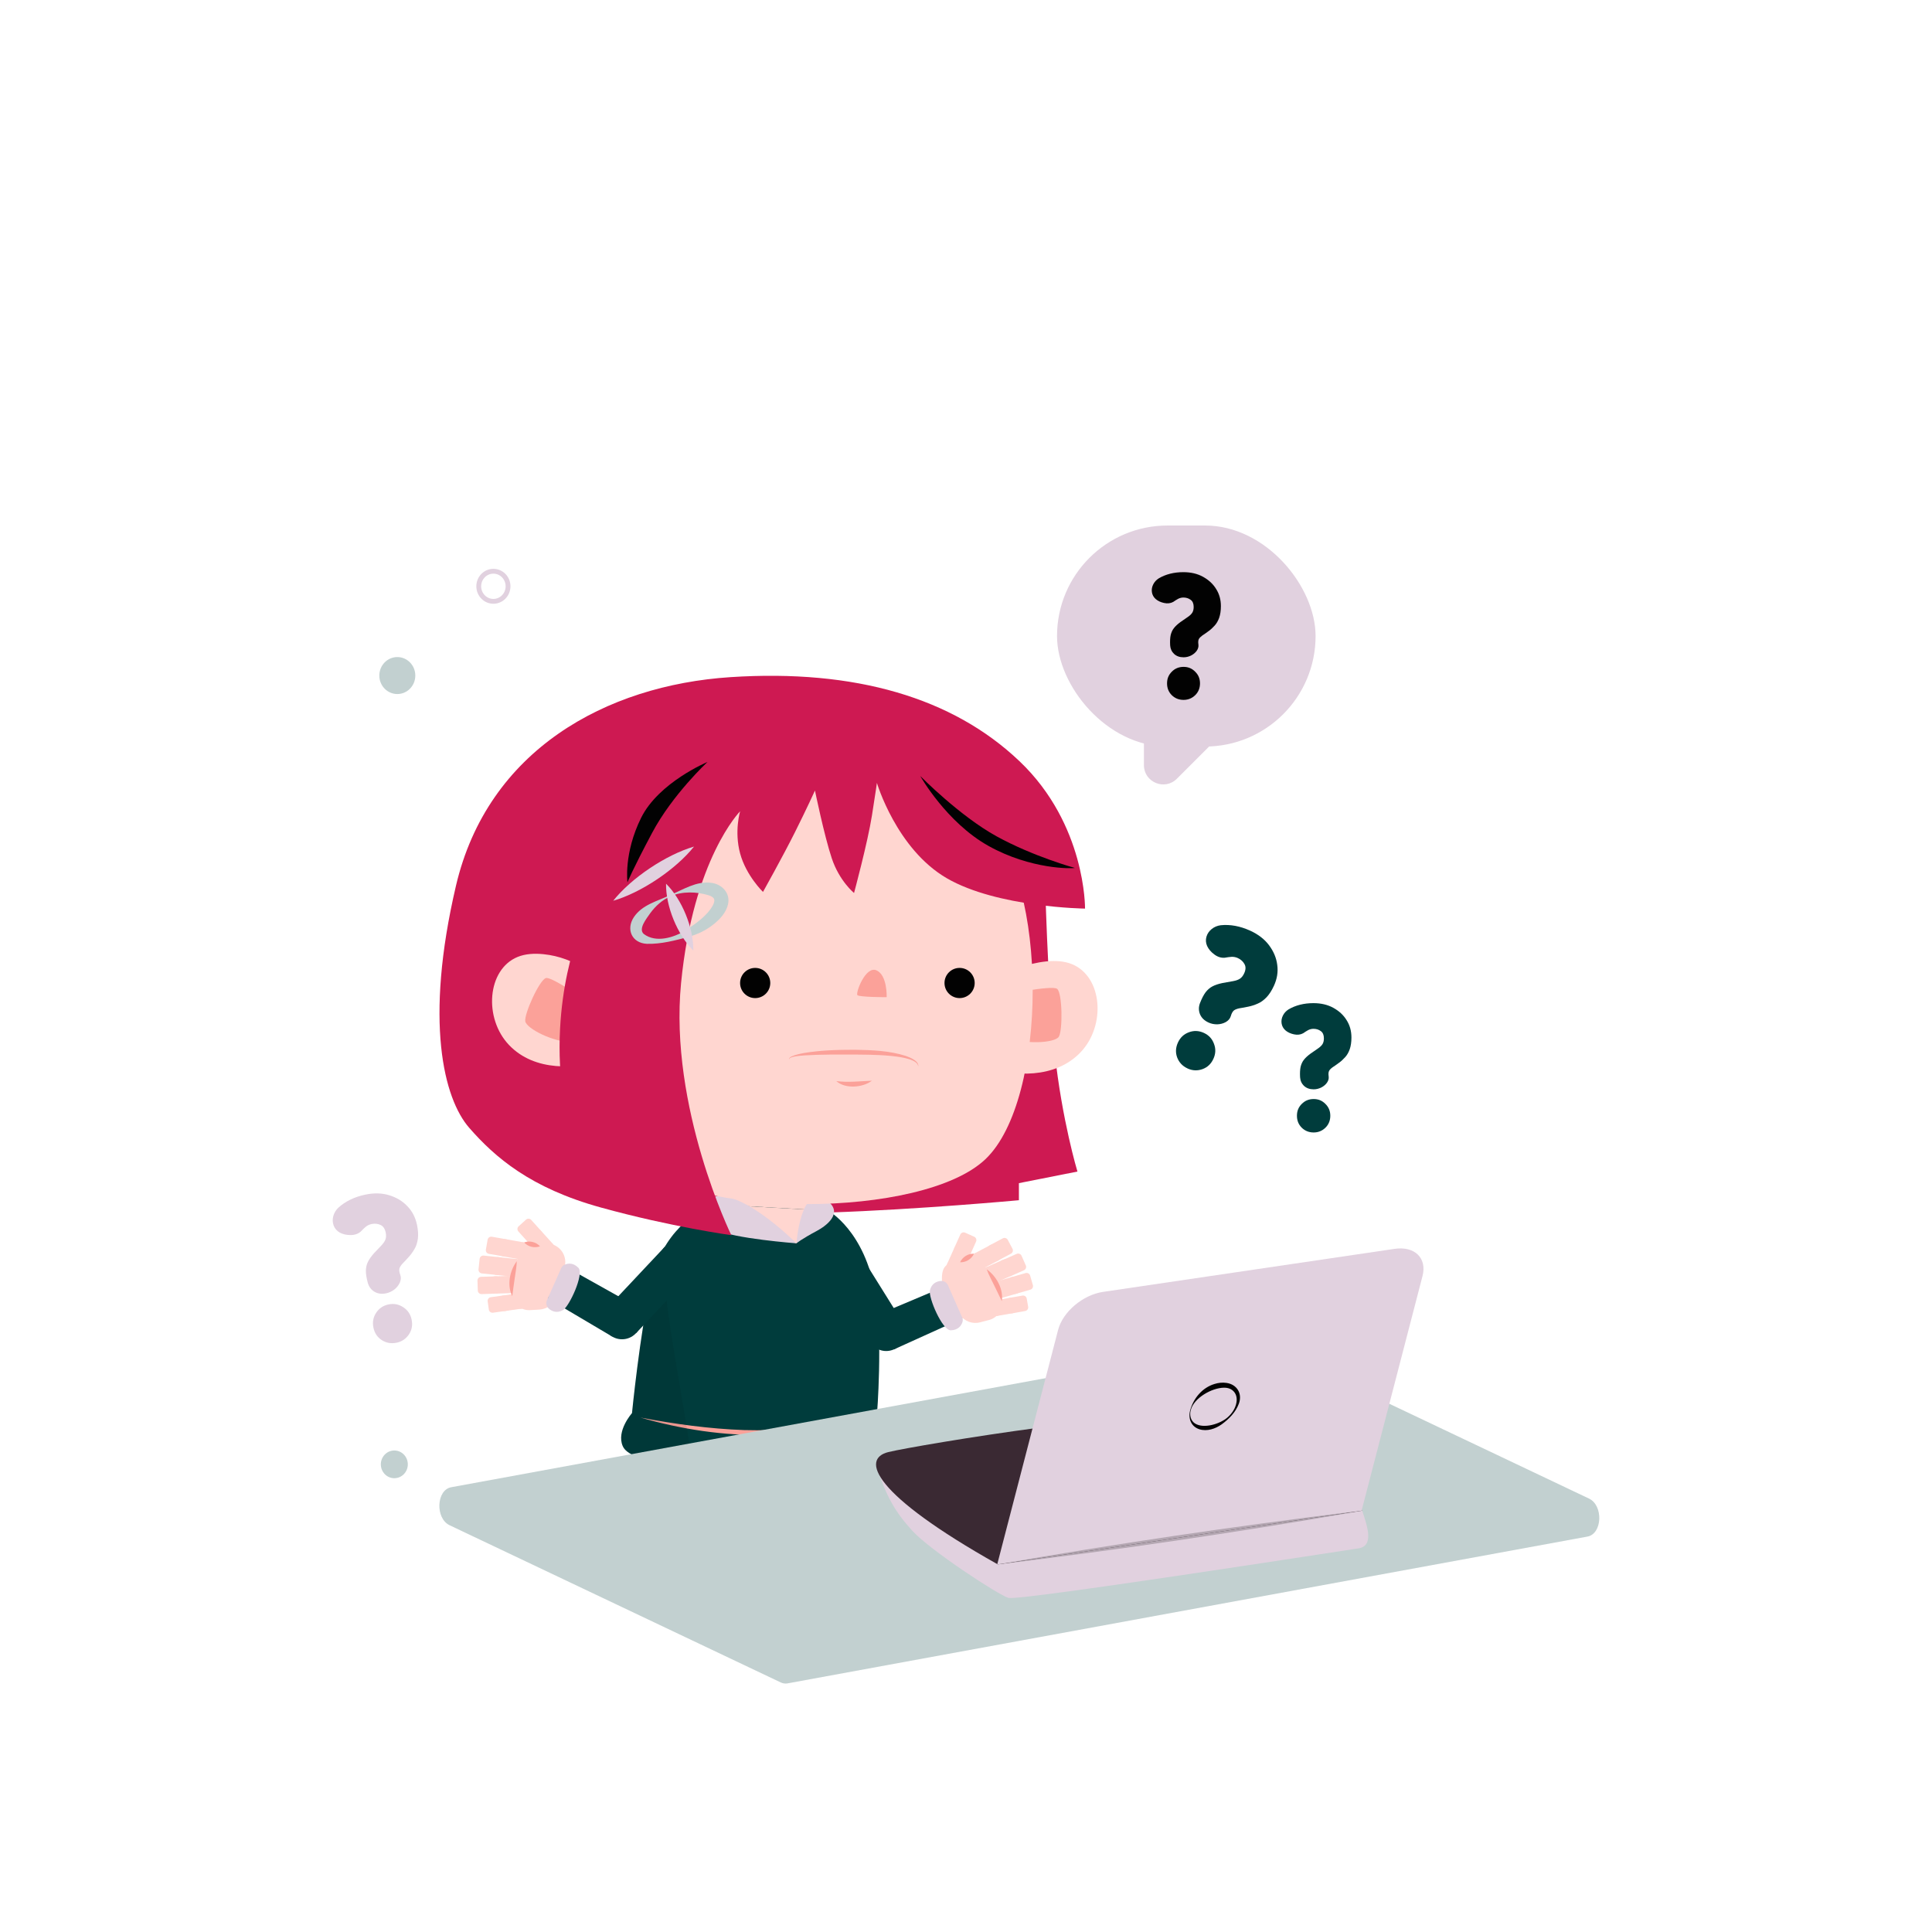 <?xml version="1.0" encoding="UTF-8"?> <svg xmlns="http://www.w3.org/2000/svg" id="Layer_1" viewBox="0 0 1600 1600"><defs><style>.cls-1{fill:#ffd6d0;}.cls-2{fill:#3a2933;}.cls-3{fill:none;stroke:#E1D1DF;stroke-miterlimit:10;stroke-width:4.00px;}.cls-4{opacity:.07;}.cls-4,.cls-5{fill:#020202;}.cls-6{fill:#C2D0D0;}.cls-7{fill:#E1D1DF;}.cls-8{fill:#003C3C;}.cls-9{fill:#fba199;}.cls-10{opacity:.2;}.cls-11{fill:#ce1952;}</style></defs><g id="Artwork_285"><circle id="C" class="cls-5" cx="670.01" cy="1257.97" r="8.63"></circle><circle id="C-2" class="cls-5" cx="575.13" cy="1258.51" r="8.63"></circle><path class="cls-1" d="M795.94,1021.86h8.21c1.68,0,3.05,1.37,3.05,3.05v11.93h-14.31v-11.93c0-1.68,1.37-3.05,3.05-3.05Z" transform="translate(491.1 -237.21) rotate(24.15)"></path><circle id="C-3" class="cls-1" cx="796.98" cy="1036.19" r="7.15"></circle><rect class="cls-1" x="786.76" y="1035.53" width="14.31" height="14.98" transform="translate(496.16 -233.51) rotate(24.15)"></rect><circle id="C-4" class="cls-1" cx="790.85" cy="1049.86" r="7.15"></circle><path class="cls-1" d="M842.94,1054.91h8.21c1.68,0,3.05,1.37,3.05,3.05v11.93h-14.31v-11.93c0-1.68,1.37-3.05,3.05-3.05Z" transform="translate(1633.66 -45.49) rotate(73.94)"></path><circle id="C-5" class="cls-1" cx="839.85" cy="1064.48" r="7.15"></circle><rect class="cls-1" x="825.5" y="1059.06" width="14.31" height="14.98" transform="translate(1627.23 -28.66) rotate(73.94)"></rect><circle id="C-6" class="cls-1" cx="825.45" cy="1068.62" r="7.15"></circle><path class="cls-1" d="M840.8,1073.24h6.86c1.68,0,3.05,1.37,3.05,3.05v10.53h-12.97v-10.53c0-1.68,1.37-3.05,3.05-3.05Z" transform="translate(1762.46 62.16) rotate(80.07)"></path><circle id="C-7" class="cls-1" cx="837.55" cy="1081.2" r="6.48"></circle><rect class="cls-1" x="824.38" y="1075.58" width="12.97" height="13.58" transform="translate(1753.7 77.27) rotate(80.07)"></rect><circle id="C-8" class="cls-1" cx="824.17" cy="1083.54" r="6.48"></circle><path class="cls-1" d="M836.17,1039.27h8.75c1.68,0,3.05,1.37,3.05,3.05v12.5h-14.85v-12.5c0-1.68,1.37-3.05,3.05-3.05Z" transform="translate(1458 -145.25) rotate(66.13)"></path><circle id="C-9" class="cls-1" cx="833.43" cy="1050.19" r="7.43"></circle><polygon class="cls-1" points="822.22 1063.27 816.21 1049.69 830.43 1043.4 836.44 1056.98 831.54 1059.15 822.22 1063.27"></polygon><circle id="C-10" class="cls-1" cx="819.21" cy="1056.48" r="7.43"></circle><path class="cls-1" d="M825.83,1026.51h8.29c1.68,0,3.05,1.37,3.05,3.05v12.02h-14.39v-12.02c0-1.68,1.37-3.05,3.05-3.05Z" transform="translate(1355.58 -183.27) rotate(62.11)"></path><circle id="C-11" class="cls-1" cx="823.31" cy="1037.57" r="7.2"></circle><polygon class="cls-1" points="813.36 1050.98 806.63 1038.26 819.95 1031.21 826.68 1043.93 821.21 1046.83 813.36 1050.98"></polygon><circle id="C-12" class="cls-1" cx="809.99" cy="1044.62" r="7.2"></circle><circle id="C-13" class="cls-1" cx="791.36" cy="1077.87" r="15.08"></circle><path class="cls-1" d="M819.13,1093.15l-7.53,1.95c-6.33,1.64-13.01-.9-16.65-6.32l-13.89-20.69s-3.3-14.31,1.93-19.51l6.06-6.02c5.26-5.22,13.63-5.53,19.26-.7,2.74,2.35,5.78,5.41,8.88,9.37,1.67,2.13,3.37,4.53,5.04,7.21,4.68,7.49,6.7,13.98,7.42,19.13.99,7.1-3.58,13.79-10.52,15.58Z"></path><path class="cls-9" d="M817.19,1051.22c8.05,5.7,13.97,16.34,12.46,26.35-2.22-4.49-4.09-8.69-6.31-13.07-1.94-3.96-4.7-9.09-6.16-13.28h0Z"></path><path class="cls-9" d="M795.08,1045.37c2.07-4.45,6.64-7.29,11.55-7.1-2.05,4.47-6.65,7.27-11.55,7.1h0Z"></path><path class="cls-11" d="M865.36,724.63s2.02,90.23,8.08,146.79c6.06,56.56,18.85,98.81,18.85,98.81l-48.48,9.6v14.14s-82.15,7.63-157.57,10.21c-75.42,2.58-134-16.27-134-16.27,0,0-50.5-210.76,4.04-282.81,54.54-72.05,163.63-118.51,230.29-72.72,66.66,45.79,78.78,92.25,78.78,92.25Z"></path><circle id="C-14" class="cls-7" cx="622.29" cy="1186.51" r="89.67"></circle><circle id="C-15" class="cls-1" cx="635.2" cy="991.19" r="38.6"></circle><path class="cls-8" d="M515.78,1197.69c.12.27.26.54.42.81-.01.01,0,.01,0,.03.15.24.3.49.47.73.22.33.45.64.72.95.16.19.34.39.53.58,1.72,1.76,4.2,3.36,7.4,4.79.46.2.92.41,1.41.6.38.16.76.31,1.15.46.33.12.65.24.99.35.75.27,1.51.53,2.3.77.24.08.49.16.75.23.42.14.84.26,1.27.38.6.18,1.21.34,1.83.5,1.26.34,2.56.65,3.92.96.53.12,1.07.23,1.61.35.5.11,1.02.2,1.52.31,3.25.66,6.79,1.26,10.62,1.8.85.12,1.71.24,2.58.35,2.54.35,5.21.66,7.97.96,2.94.31,5.99.61,9.18.88,13.63,1.17,29.51,1.95,47.49,2.48,61.53,1.79,100.55-10.77,100.55-10.77,0,0,11.68-5.02,12.57-13.91.9-8.9-6.74-21.1-6.74-21.1,0,0,4.96-62.27-1.33-99.79-8.76-52.25-38.95-68.7-38.95-68.7l-93.58-5.29s-26.55,7.3-43.18,37.45h0c-4.16,7.57-7.69,16.54-10.03,27.22-9.41,42.95-15.83,108.22-15.83,108.22,0,0-13.19,14.78-7.63,27.38Z"></path><path class="cls-1" d="M675.14,1017.03c-9.21,5.5-15.58,12.62-15.58,12.62,0,0-44.71-14.53-53.36-21.71-4.42-3.67-9.06-7.12-13.75-10.51l93.58,5.28s.59.81,1.61,2.3c-5.88,3.6-6.59,8.49-12.5,12.02Z"></path><path class="cls-7" d="M676.68,1019.26c7.29-3.9,21.9-14.5,8.74-24.65-22.09-17.03-25.85,35.04-25.85,35.04,0,0,3.79-3.26,17.11-10.39Z"></path><path class="cls-7" d="M593.88,1018.58c-7.29-3.9-21.9-14.5-8.74-24.65,22.09-17.03,74.42,35.73,74.42,35.73,0,0-52.36-3.95-65.68-11.08Z"></path><path class="cls-9" d="M530.32,1173.95c28.34,5.35,57.08,9.37,85.92,10.37,28.8.89,57.64-2.22,85.93-7.54,2.99-.57,9.14-1.87,12.12-2.55,4.03-.92,8.05-1.89,12.03-3.03-7.71,3.07-15.7,5.38-23.72,7.5-22.14,5.57-44.95,8.85-67.76,9.63-35.32.86-70.64-4.66-104.52-14.38h0Z"></path><path class="cls-4" d="M515.78,1197.69c.12.27.26.54.42.81-.01.01,0,.01,0,.03.15.24.3.49.47.73.22.33.45.64.72.95.16.19.34.39.53.58,1.72,1.76,4.2,3.36,7.4,4.79.46.2.92.41,1.41.6.38.16.76.31,1.15.46.33.12.65.24.99.35.75.27,1.51.53,2.3.77.24.08.49.16.75.23.42.14.84.26,1.27.38.6.18,1.21.34,1.83.5,1.26.34,2.56.65,3.92.96.53.12,1.07.23,1.61.35.5.11,1.02.2,1.52.31,3.25.65,6.81,1.25,10.62,1.8.85.12,1.71.24,2.58.35,2.55.34,5.21.66,7.97.96,2.94.31,5.99.61,9.18.88,1.14-21.62-24.42-130.98-23.16-179.61-4.16,7.55-7.69,16.53-10.03,27.2-9.41,42.95-15.83,108.22-15.83,108.22,0,0-13.19,14.78-7.63,27.38Z"></path><path class="cls-1" d="M819.12,811.87s43.43-23.74,68.68-13.38c25.25,10.35,28.28,50.76,7.07,72.98-21.21,22.22-55.55,20.05-79.79,12.05-24.24-8.01-25.25-17.1-25.25-17.1l29.29-54.54Z"></path><path class="cls-9" d="M827.65,824.66c1.35-.34,43.43-9.1,47.81-5.73,4.38,3.37,4.71,34.68,1.35,39.73-3.37,5.05-28.28,6.73-43.1,0-14.81-6.73-18.1-10.92-18.1-10.92l12.04-23.08Z"></path><path class="cls-1" d="M520.39,960.05c52.26,49.53,243.39,49.53,295.65,0,52.26-49.53,52.26-230.65,0-280.18-52.26-49.53-243.39-49.53-295.65,0-52.26,49.53-52.26,230.65,0,280.18Z"></path><circle class="cls-5" cx="794.69" cy="814.08" r="12.5"></circle><circle class="cls-5" cx="625.41" cy="814.08" r="12.5"></circle><path class="cls-9" d="M760.45,883.3c-.32-10.59-43.74-9.76-52.43-9.97-14.01.02-28.06-.17-42.05.72-2.11.22-13.44.73-12.4,3.63-1.67-3.08,10.1-5.21,12.14-5.61,13.98-2.36,28.18-2.71,42.33-2.71,14.12.25,28.6.75,42.2,5.13,3.58,1.34,10.95,4.12,10.22,8.82h0Z"></path><path class="cls-9" d="M722.09,894.99c-7.63,5.81-22.06,6.98-29.49.33,9.97,1.25,19.49.11,29.49-.33h0Z"></path><path class="cls-9" d="M734.31,825.83s.67-18.18-8.42-22.22c-9.09-4.04-17.51,18.85-15.82,20.54,1.68,1.68,24.24,1.68,24.24,1.68Z"></path><path class="cls-1" d="M531.97,837.94c-12.4-23.08-35.23-39.11-61.3-41.74-7.62-.77-15.07-.31-21.38,2.28-25.25,10.35-28.28,50.76-7.07,72.98,21.21,22.22,55.55,20.05,79.79,12.05.24-.08.48-.16.72-.24,14.88-5.02,21.63-22.26,14.2-36.1l-4.95-9.22Z"></path><path class="cls-9" d="M514.3,840.37c-1.1-.85-36.14-25.75-41.5-24.42-5.36,1.34-18.22,29.89-17.16,35.86,1.06,5.98,23.21,17.51,39.48,17.28,16.27-.23,24.53-3.98,24.53-3.98l-5.34-24.74Z"></path><path class="cls-11" d="M726.2,648.31s16.16,54.77,57.91,79.01,114.47,25.14,114.47,25.14c0,0,.9-69.58-54.32-122.1-55.22-52.52-136.08-76.31-239.3-69.58-103.22,6.73-201.08,60.6-227.34,172.72-26.26,112.12-10.21,176.31,11,200.55,21.21,24.24,50.5,49.83,109.09,65.99,58.58,16.16,107.94,22.89,107.94,22.89,0,0-51.71-105.83-41.61-208.85s48.89-142.2,48.89-142.2c0,0-4.98,16.5,0,34.9,4.98,18.41,18.95,31.87,18.95,31.87,0,0,16.55-29.63,26.43-49.38s16.61-34.57,16.61-34.57c0,0,7.63,37.26,13.92,56.11,6.28,18.85,18.44,28.73,18.44,28.73,0,0,11.28-41.75,14.83-64.19,3.55-22.45,4.11-27.05,4.11-27.05Z"></path><path class="cls-5" d="M890.09,718.78c-2.02.67-36.36,1.35-71.38-18.18-35.02-19.53-56.56-57.91-56.56-57.91,0,0,32.47,32.99,63.03,49.83,30.56,16.83,64.91,26.26,64.91,26.26Z"></path><path class="cls-5" d="M585.91,631.03s-28.95,26.93-45.79,58.58c-16.83,31.65-20.48,41.08-20.48,41.08,0,0-3.25-24,11.31-53.41,14.56-29.41,54.96-46.25,54.96-46.25Z"></path><path class="cls-6" d="M554.96,741.26c-10.56,5.13-23.07,7.85-30.07,18.35-6.62,10.07-1.58,21.4,10.84,22.03,11.99.28,22.96-2.74,34.45-5.73,7.63-2.18,14.89-5.58,21.12-10.71,4.99-4.09,10.07-9.36,11.61-16.32,2.13-9.25-5.08-16.78-14-17.78-12.24-1.59-23.26,5.72-33.95,10.16h0ZM555.4,742.26c9.62-4.3,21.59-3.83,31.29-.88,5.24,1.66,6.02,3.89,3.53,8.66-4.9,8.66-14.13,14.91-22.43,20.44-9.85,6.1-24.63,10.58-34.65,2.99-4.86-4.26,2.54-13.03,5.44-17.31,4.27-5.81,10.03-11.07,16.81-13.9h0Z"></path><path class="cls-7" d="M574.18,787.22c.29-18.59-9.32-42.3-22.58-55.37-.34,18.6,9.37,42.27,22.58,55.37h0Z"></path><path class="cls-7" d="M574.77,701.09c-23.25,6.82-51.84,25.91-66.95,44.89,23.27-6.77,51.8-25.95,66.95-44.89h0Z"></path><path class="cls-1" d="M511.34,831.95c-12.4-23.08-35.23-39.11-61.3-41.74-7.62-.77-15.07-.31-21.38,2.28-25.25,10.35-28.28,50.76-7.07,72.98,21.21,22.22,55.55,20.05,79.79,12.05.24-.08.48-.16.72-.24,14.88-5.02,21.63-22.26,14.2-36.1l-4.95-9.22Z"></path><path class="cls-9" d="M493.68,834.38c-1.1-.85-36.14-25.75-41.5-24.42-5.36,1.34-18.22,29.89-17.16,35.86s23.21,17.51,39.48,17.28c16.27-.23,24.53-3.98,24.53-3.98l-5.34-24.74Z"></path><path class="cls-11" d="M492.23,744.1s37.34,81.41,38.69,139.11c1.35,57.71-38.69,99.35-38.69,99.35,0,0-32.88-47.5-28.4-130.8,3.68-68.61,28.4-107.66,28.4-107.66Z"></path><circle id="C-16" class="cls-8" cx="697.73" cy="1045.15" r="15.82"></circle><polygon class="cls-8" points="684.31 1053.54 720.45 1111.47 747.28 1094.69 711.14 1036.76 684.31 1053.54"></polygon><circle id="C-17" class="cls-8" cx="733.9" cy="1103.04" r="15.82"></circle><polygon class="cls-8" points="740.29 1117.52 796.73 1091.96 783.77 1064.85 727.51 1088.57 740.29 1117.52"></polygon><path class="cls-7" d="M785.06,1064.39c-1.06-2.41-3.57-3.85-6.18-3.54-3.32.39-7.41,2.08-8.77,7.82-1.37,5.76,10.22,33.23,17.32,33.03,6.44-.17,8.79-4.21,9.64-6.85.4-1.24.32-2.59-.21-3.78l-11.8-26.68Z"></path><path class="cls-1" d="M430.42,1010.94h14.31v11.93c0,1.68-1.37,3.05-3.05,3.05h-8.21c-1.68,0-3.05-1.37-3.05-3.05v-11.93h0Z" transform="translate(1444.72 1481.36) rotate(137.94)"></path><circle id="C-18" class="cls-1" cx="442.59" cy="1023.99" r="7.15"></circle><rect class="cls-1" x="440.45" y="1022.06" width="14.31" height="14.98" transform="translate(1469.66 1494.02) rotate(137.94)"></rect><circle id="C-19" class="cls-1" cx="452.63" cy="1035.11" r="7.15"></circle><path class="cls-1" d="M395.86,1056.85h14.31v11.93c0,1.68-1.37,3.05-3.05,3.05h-8.21c-1.68,0-3.05-1.37-3.05-3.05v-11.93h0Z" transform="translate(1453.74 627.07) rotate(88.14)"></path><circle id="C-20" class="cls-1" cx="410.5" cy="1064.09" r="7.15"></circle><rect class="cls-1" x="410.83" y="1056.36" width="14.31" height="14.98" transform="translate(1467.74 611.63) rotate(88.14)"></rect><circle id="C-21" class="cls-1" cx="425.47" cy="1063.61" r="7.15"></circle><path class="cls-1" d="M404.63,1073.45h12.97v10.53c0,1.68-1.37,3.05-3.05,3.05h-6.86c-1.68,0-3.05-1.37-3.05-3.05v-10.53h0Z" transform="translate(1423.78 523.08) rotate(82.02)"></path><circle id="C-22" class="cls-1" cx="417.83" cy="1079.29" r="6.48"></circle><rect class="cls-1" x="418.07" y="1071.56" width="12.97" height="13.58" transform="translate(1433.49 508.14) rotate(82.02)"></rect><circle id="C-23" class="cls-1" cx="431.28" cy="1077.41" r="6.48"></circle><path class="cls-1" d="M397.05,1039.94h14.85v12.5c0,1.68-1.37,3.05-3.05,3.05h-8.75c-1.68,0-3.05-1.37-3.05-3.05v-12.5h0Z" transform="translate(1488.48 754.01) rotate(95.95)"></path><circle id="C-24" class="cls-1" cx="412.21" cy="1048.52" r="7.43"></circle><polygon class="cls-1" points="426.91 1057.52 428.44 1042.75 412.98 1041.14 411.44 1055.91 416.76 1056.46 426.91 1057.52"></polygon><circle id="C-25" class="cls-1" cx="427.68" cy="1050.14" r="7.43"></circle><path class="cls-1" d="M403.34,1024.57h14.39v12.02c0,1.68-1.37,3.05-3.05,3.05h-8.29c-1.68,0-3.05-1.37-3.05-3.05v-12.02h0Z" transform="translate(1498.16 806.62) rotate(99.98)"></path><circle id="C-26" class="cls-1" cx="417.95" cy="1033.41" r="7.2"></circle><polygon class="cls-1" points="431.55 1043.11 434.05 1028.93 419.2 1026.32 416.71 1040.5 422.8 1041.57 431.55 1043.11"></polygon><circle id="C-27" class="cls-1" cx="432.8" cy="1036.02" r="7.2"></circle><circle id="C-28" class="cls-1" cx="460.76" cy="1061.92" r="15.08"></circle><path class="cls-1" d="M439.03,1085l7.77-.46c6.53-.39,12.1-4.85,13.9-11.14l6.85-23.96c2.03-7.09-1.26-14.63-7.84-17.97l-7.62-3.86c-6.61-3.35-14.67-1.06-18.54,5.26-1.88,3.08-3.83,6.92-5.57,11.64-.94,2.55-1.81,5.34-2.58,8.41-2.15,8.56-2.08,15.36-1.17,20.49,1.24,7.06,7.65,12.02,14.8,11.59Z"></path><path class="cls-9" d="M427.98,1044.51c-.1,4.41-1.15,10.18-1.78,14.53-.77,4.85-1.25,9.42-1.98,14.38-4.51-9.06-2.15-21,3.75-28.9h0Z"></path><path class="cls-9" d="M447.22,1032.14c-4.62,1.67-9.85.41-13.18-3.21,4.62-1.68,9.84-.39,13.18,3.21h0Z"></path><circle id="C-29" class="cls-8" cx="561.94" cy="1043.52" r="15.82"></circle><polygon class="cls-8" points="573.46 1054.36 526.71 1104.13 503.67 1082.43 550.42 1032.67 573.46 1054.36"></polygon><circle id="C-30" class="cls-8" cx="515.12" cy="1093.32" r="15.82"></circle><polygon class="cls-8" points="507.19 1107.01 453.72 1075.37 468.34 1049.01 523.06 1079.63 507.19 1107.01"></polygon><path class="cls-7" d="M452.97,1076.78c-1.07,2.41-.45,5.23,1.53,6.96,2.51,2.2,6.52,4.09,11.69,1.25,5.19-2.85,17.75-29.89,12.84-35.02-4.46-4.66-9.03-3.69-11.55-2.54-1.19.54-2.13,1.5-2.66,2.7l-11.84,26.66Z"></path></g><path class="cls-6" d="M1314.62,1272.54l-662.43,121.57c-1.88.34-3.81.07-5.64-.8l-274.16-130.15c-12.06-5.73-11.09-29.23,1.31-31.5l662.43-121.57c1.88-.34,3.81-.07,5.64.8l274.16,130.15c12.06,5.73,11.09,29.23-1.31,31.5Z"></path><path class="cls-7" d="M725.52,1213.13c8.36,26.05,15.55,38.72,30.13,54.69,14.58,15.97,70.79,52.84,79.5,55.48s276.13-38.98,289.76-40.99,7.01-19.29,3.22-31.26c-3.8-11.97-402.6-37.92-402.6-37.92Z"></path><path class="cls-2" d="M826.35,1295.58c-103.75-58.29-113.55-87.41-90.63-93.04s227.64-39.66,255.58-26.96c27.94,12.7,136.81,75.47,136.81,75.47l-301.77,44.53Z"></path><path class="cls-7" d="M825.83,1295.65l301.77-44.53,50.46-194.33c3.87-14.9-6.48-25-23.12-22.54l-241.51,35.64c-16.64,2.46-33.27,16.53-37.14,31.43l-50.46,194.33Z"></path><path class="cls-5" d="M986.12,1167.8c-1.13,3.96-.13,8.69,3.41,10.99,7.25,4.74,21.05.44,27.19-5.06,3.59-3.16,6.39-7.43,7.21-12.02,1.42-7.46-3.24-12.67-10.37-12.47-9.92.1-24.82,8.45-27.44,18.56h0ZM985.73,1167.7c2.73-9.82,10.02-18.51,20.02-21.54,3.14-1.01,6.62-1.4,9.96-.9,8.68,1.25,13.26,8.8,10.34,17-2.62,7.22-8.15,12.81-14.23,17.27-5.24,3.74-12.14,6.12-18.56,4.12-7.09-2.32-9.43-9.19-7.54-15.96h0Z"></path><g class="cls-10"><path class="cls-5" d="M826.35,1295.58c96.53-16.98,195.02-31.45,292.29-43.44,0,0,9.47-1.09,9.47-1.09l-9.39,1.69c-96.6,16.62-195.06,31.21-292.38,42.84h0Z"></path></g><rect class="cls-7" x="875.39" y="435.21" width="214.12" height="183.05" rx="91.52" ry="91.52"></rect><path class="cls-7" d="M947.34,587.92v45.7c0,14.24,17.22,21.38,27.29,11.3l42.92-42.92-70.21-14.08Z"></path><path class="cls-5" d="M980.18,544.34c-3.24,0-5.8-.92-7.81-2.75-2.01-1.89-3.11-4.27-3.3-7.14-.18-3.42-.06-6.23.43-8.48.55-2.26,1.4-4.21,2.75-5.86,1.28-1.65,3.05-3.24,5.25-4.88,2.56-1.77,4.7-3.24,6.35-4.39s2.87-2.32,3.6-3.54c.73-1.22,1.1-2.75,1.1-4.64,0-2.69-.79-4.7-2.5-5.92-1.71-1.28-3.72-1.89-6.04-1.89-1.46,0-2.93.37-4.27,1.04-1.34.73-2.69,1.59-4.09,2.56-2.2,1.22-4.76,1.53-7.57.92-2.87-.61-5.19-1.71-7.02-3.3-1.77-1.59-2.81-3.54-3.11-5.74-.31-2.2.06-4.27,1.1-6.35s2.56-3.72,4.58-5.01c5.8-3.42,12.63-5.13,20.39-5.13,6.23,0,11.66,1.28,16.3,3.85,4.64,2.56,8.3,5.92,10.86,10.13,2.62,4.15,3.91,8.85,3.91,14.1,0,3.78-.49,7.02-1.4,9.64-.98,2.69-2.2,4.82-3.78,6.53-1.53,1.71-3.17,3.24-4.94,4.52-1.71,1.28-3.54,2.56-5.31,3.72-1.4,1.04-2.38,2.01-2.87,2.99-.49,1.04-.61,2.5-.31,4.52.24,1.83-.31,3.54-1.46,5.19-1.22,1.65-2.81,2.93-4.76,3.91-1.95.92-3.97,1.4-6.04,1.4ZM980.18,579.62c-3.91,0-7.14-1.34-9.77-3.91-2.62-2.62-3.91-5.86-3.91-9.77s1.28-7.02,3.91-9.64c2.62-2.69,5.86-4.03,9.77-4.03s7.02,1.34,9.64,4.03c2.69,2.62,3.97,5.86,3.97,9.64s-1.28,7.14-3.97,9.77c-2.62,2.56-5.86,3.91-9.64,3.91Z"></path><path class="cls-8" d="M1087.92,902.13c-3.28,0-5.87-.93-7.91-2.78-2.04-1.92-3.15-4.33-3.34-7.23-.19-3.46-.06-6.3.43-8.59.56-2.29,1.42-4.26,2.78-5.93,1.3-1.67,3.09-3.28,5.32-4.94,2.6-1.79,4.76-3.28,6.43-4.45,1.67-1.17,2.9-2.35,3.65-3.58.74-1.24,1.11-2.78,1.11-4.7,0-2.72-.8-4.76-2.53-5.99-1.73-1.3-3.77-1.92-6.12-1.92-1.48,0-2.97.37-4.33,1.05-1.36.74-2.72,1.61-4.14,2.6-2.22,1.24-4.82,1.55-7.66.93-2.9-.62-5.25-1.73-7.11-3.34-1.79-1.61-2.84-3.58-3.15-5.81-.31-2.22.06-4.33,1.11-6.43,1.05-2.1,2.6-3.77,4.64-5.07,5.87-3.46,12.79-5.19,20.64-5.19,6.3,0,11.8,1.3,16.5,3.89,4.7,2.6,8.41,5.99,11,10.26,2.66,4.2,3.96,8.96,3.96,14.28,0,3.83-.49,7.11-1.42,9.76-.99,2.72-2.22,4.88-3.83,6.61-1.55,1.73-3.21,3.28-5.01,4.57-1.73,1.3-3.58,2.6-5.38,3.77-1.42,1.05-2.41,2.04-2.9,3.03-.49,1.05-.62,2.53-.31,4.57.25,1.85-.31,3.58-1.48,5.25-1.24,1.67-2.84,2.97-4.82,3.96-1.98.93-4.02,1.42-6.12,1.42ZM1087.92,937.86c-3.96,0-7.23-1.36-9.89-3.96-2.66-2.66-3.96-5.93-3.96-9.89s1.3-7.11,3.96-9.76c2.66-2.72,5.93-4.08,9.89-4.08s7.11,1.36,9.76,4.08c2.72,2.66,4.02,5.93,4.02,9.76s-1.3,7.23-4.02,9.89c-2.66,2.6-5.93,3.96-9.76,3.96Z"></path><path class="cls-8" d="M1000.89,846.83c-3.49-1.59-5.8-3.84-7.07-6.8-1.24-3.03-1.25-6.14-.04-9.32,1.48-3.77,3-6.74,4.63-8.94,1.7-2.16,3.59-3.85,5.84-4.97,2.19-1.15,4.88-1.99,8.06-2.68,3.63-.65,6.66-1.18,9-1.61,2.35-.44,4.23-1.09,5.62-2.04,1.39-.96,2.54-2.42,3.47-4.46,1.32-2.9,1.46-5.46.21-7.61-1.21-2.22-3.08-3.87-5.58-5.01-1.58-.72-3.34-1.05-5.12-.98-1.81.13-3.68.39-5.67.75-2.97.24-5.88-.7-8.61-2.74-2.79-2.07-4.75-4.39-5.95-7.01-1.13-2.58-1.29-5.2-.53-7.72.75-2.52,2.17-4.58,4.31-6.3,2.14-1.73,4.59-2.75,7.4-3.14,7.93-.83,16.14.69,24.5,4.5,6.71,3.06,11.94,7.12,15.68,12.16,3.74,5.05,6.04,10.47,6.73,16.27.79,5.77-.14,11.46-2.72,17.12-1.86,4.08-3.98,7.33-6.26,9.71-2.37,2.41-4.74,4.12-7.29,5.18-2.49,1.09-5.01,1.93-7.55,2.44-2.47.54-5.08,1.02-7.56,1.4-2.02.43-3.56,1-4.56,1.81-1.04.88-1.89,2.4-2.55,4.72-.64,2.09-2.07,3.67-4.13,4.87-2.13,1.18-4.47,1.78-7.05,1.87-2.56.03-4.97-.44-7.2-1.46ZM983.53,884.86c-4.21-1.92-7.04-4.96-8.61-9.01-1.54-4.12-1.33-8.24.59-12.45,1.86-4.08,4.83-6.94,8.95-8.47,4.15-1.6,8.3-1.46,12.51.46,4.08,1.86,6.91,4.9,8.41,9.09,1.6,4.15,1.39,8.27-.47,12.35-1.92,4.21-4.89,7.07-9.08,8.58-4.09,1.47-8.24,1.33-12.32-.53Z"></path><path class="cls-7" d="M319.86,1071.06c-3.75.79-6.95.35-9.73-1.28-2.8-1.7-4.65-4.2-5.56-7.48-1.04-3.92-1.59-7.2-1.57-9.94.09-2.75.6-5.23,1.76-7.46,1.09-2.22,2.75-4.49,4.9-6.94,2.54-2.68,4.66-4.9,6.29-6.64,1.63-1.75,2.76-3.39,3.31-4.98.55-1.59.61-3.45.15-5.65-.65-3.11-2.06-5.26-4.34-6.26-2.29-1.07-4.78-1.29-7.47-.72-1.7.36-3.31,1.14-4.7,2.24-1.38,1.18-2.73,2.49-4.12,3.97-2.25,1.95-5.15,2.93-8.55,2.9-3.48,0-6.43-.72-8.94-2.11-2.44-1.41-4.12-3.42-5.01-5.9-.89-2.47-.97-4.97-.27-7.63.7-2.66,2.07-4.94,4.09-6.92,5.89-5.37,13.4-9.02,22.39-10.91,7.22-1.52,13.83-1.35,19.83.49,6,1.84,11.07,4.85,15.06,9.11,4.05,4.17,6.68,9.31,7.96,15.4.92,4.39,1.14,8.26.72,11.53-.48,3.35-1.37,6.13-2.8,8.49-1.35,2.35-2.89,4.52-4.63,6.44-1.67,1.9-3.48,3.83-5.25,5.61-1.38,1.54-2.27,2.92-2.6,4.17-.31,1.32-.1,3.05.75,5.31.73,2.06.51,4.18-.44,6.37-1.01,2.21-2.54,4.08-4.57,5.69-2.04,1.54-4.26,2.59-6.67,3.1ZM328.44,1111.97c-4.53.95-8.61.18-12.28-2.15-3.68-2.4-5.96-5.84-6.91-10.37-.92-4.39-.22-8.45,2.18-12.13,2.39-3.75,5.81-6.1,10.34-7.05,4.39-.92,8.47-.15,12.16,2.32,3.75,2.39,6.03,5.83,6.95,10.22.95,4.53.25,8.59-2.22,12.29-2.42,3.61-5.84,5.96-10.23,6.88Z"></path><ellipse class="cls-6" cx="329.04" cy="559.46" rx="14.9" ry="15.31"></ellipse><ellipse class="cls-6" cx="326.56" cy="1212.71" rx="11.17" ry="11.48"></ellipse><ellipse class="cls-3" cx="408.61" cy="485.54" rx="12.13" ry="12.46"></ellipse></svg> 